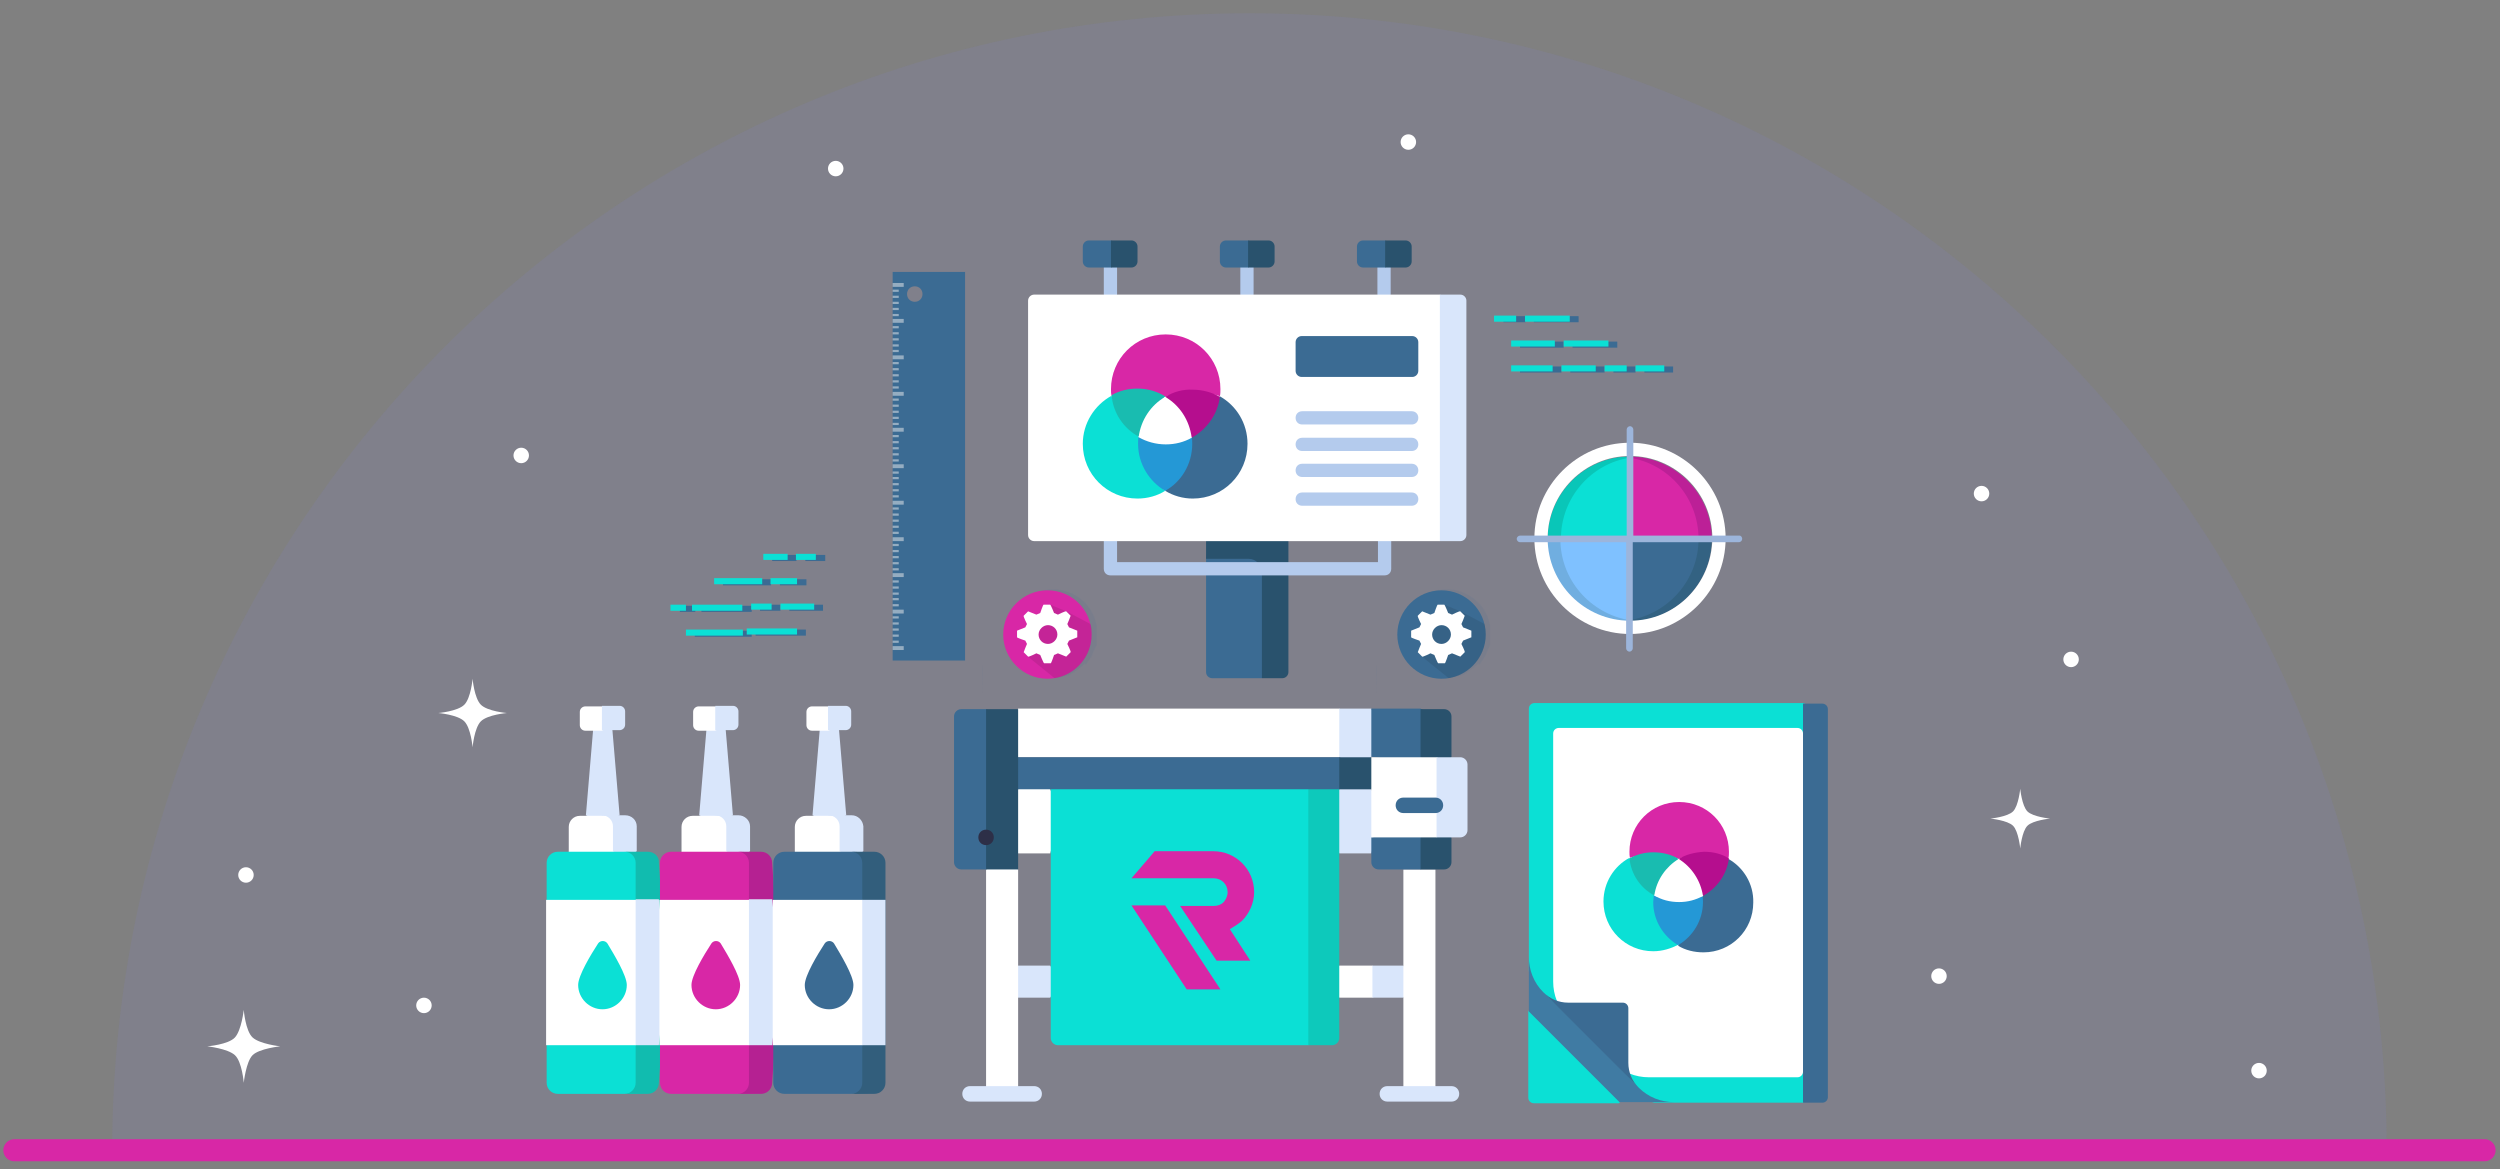 <?xml version="1.0" encoding="utf-8"?>
<!-- Generator: Adobe Illustrator 27.4.0, SVG Export Plug-In . SVG Version: 6.00 Build 0)  -->
<svg version="1.1" xmlns="http://www.w3.org/2000/svg" xmlns:xlink="http://www.w3.org/1999/xlink" x="0px" y="0px"
	 viewBox="0 0 452.3 211.5" style="enable-background:new 0 0 452.3 211.5;" xml:space="preserve">
<rect x="0" y="0" width="452.3" height="211.5" fill="#808080" stroke="none"/>
<style type="text/css">
	.st0{fill-rule:evenodd;clip-rule:evenodd;fill:#8181CD;fill-opacity:0.15;}
	.st1{fill-rule:evenodd;clip-rule:evenodd;fill:#FFFFFF;}
	.st2{fill:#FFFFFF;}
	.st3{fill:#D9E6FB;}
	.st4{fill:#0BE0D5;}
	.st5{fill:#0DC9BB;}
	.st6{fill:#3B6B93;}
	.st7{fill:#29526D;}
	.st8{fill:#2D2F47;}
	.st9{fill:#407BA3;}
	.st10{fill:#D827A6;}
	.st11{fill:#19BCB0;}
	.st12{fill:#B50E8E;}
	.st13{fill:#2498D6;}
	.st14{fill:#11BCAF;}
	.st15{fill:#B52192;}
	.st16{fill:#325E7C;}
	.st17{fill:#B4CBED;}
	.st18{fill:#7FC1FF;}
	.st19{fill:#BC2097;}
	.st20{fill:#336282;}
	.st21{fill:#09C6B8;}
	.st22{fill:#70AEE0;}
	.st23{fill:#9CB5DB;}
	.st24{fill-rule:evenodd;clip-rule:evenodd;fill:none;stroke:#D827A6;stroke-width:4;stroke-linecap:round;stroke-linejoin:round;}
	.st25{opacity:0.1;}
	.st26{opacity:0.1;fill:#0C0D0D;}
	.st27{opacity:0.5;}
	.st28{fill:#F0EFEF;}
</style>
<g id="svg2">
	<path id="path4170" class="st0" d="M226.1,2.4C112.4,2.4,20.3,94.5,20.3,208.1h411.5C431.8,94.5,339.7,2.4,226.1,2.4z"/>
	<path id="path4729_00000155847528763925948830000000254344055175666069_" class="st1" d="M85.5,122.8c0,0,0.3,3.5,1.5,4.7
		c1.2,1.2,4.7,1.5,4.7,1.5s-3.5,0.3-4.7,1.5s-1.5,4.7-1.5,4.7s-0.3-3.5-1.5-4.7s-4.7-1.5-4.7-1.5s3.5-0.3,4.7-1.5
		C85.2,126.3,85.5,122.8,85.5,122.8z"/>
	<path id="path4729-0_00000026875863723709983520000009295185177597662602_" class="st1" d="M365.5,142.7c0,0,0.3,3.1,1.3,4.1
		s4.1,1.3,4.1,1.3s-3.1,0.3-4.1,1.3s-1.3,4.1-1.3,4.1s-0.3-3.1-1.3-4.1s-4.1-1.3-4.1-1.3s3.1-0.3,4.1-1.3S365.5,142.7,365.5,142.7
		L365.5,142.7z"/>
	<path id="path4729-1_00000023273591622642889890000015880144773795974288_" class="st1" d="M44.1,182.7c0,0,0.3,3.8,1.6,5
		s5,1.6,5,1.6s-3.8,0.4-5,1.6s-1.6,5-1.6,5s-0.3-3.8-1.6-5s-5-1.6-5-1.6s3.8-0.3,5-1.6S44.1,182.7,44.1,182.7z"/>
	<circle id="path4798_00000011030220983640691560000011432584979925589430_" class="st2" cx="374.7" cy="119.3" r="1.4"/>
	<circle id="path4798-54_00000099626937725132964700000012146450271430540937_" class="st2" cx="76.7" cy="181.9" r="1.4"/>
	<circle id="path4798-7_00000021105520290457743910000011016624246072518797_" class="st2" cx="44.5" cy="158.3" r="1.4"/>
	<circle id="path4798-6_00000086671776832510980240000006541874723738149511_" class="st2" cx="94.3" cy="82.4" r="1.4"/>
	<circle id="path4798-56_00000066491902772161825930000009777527003025505688_" class="st2" cx="350.8" cy="176.6" r="1.4"/>
	<circle id="path4798-9_00000052072683308266971820000014202724111066957221_" class="st2" cx="358.5" cy="89.3" r="1.4"/>
	<circle id="path4798-3_00000030464622569057499290000010827864763549708162_" class="st2" cx="408.7" cy="193.7" r="1.4"/>
	<circle id="path4798-74_00000174577089707109282260000004983346520696766909_" class="st2" cx="254.8" cy="25.7" r="1.4"/>
	<circle id="path4798-74_00000078014496577249096550000015775106408279157121_" class="st2" cx="151.2" cy="30.5" r="1.4"/>
</g>
<g id="Ebene_1">
	<g>
		<path class="st2" d="M252,178.6l-3.7,1.9h-6l-1.9-2.9l1.9-2.9h6l3.7,1.9V178.6z M252,178.6"/>
		<path class="st3" d="M248.3,174.7v5.8h5.6l1.9-2.9l-1.9-2.9H248.3z M248.3,174.7"/>
		<path class="st3" d="M190,180.5h-5.8l-1.9-2.9l1.9-2.9h5.8l1.9,2.9L190,180.5z M190,180.5"/>
		<path class="st2" d="M190,142.8l-2.9-1.9l-2.9,1.9l-1.9,4.9l1.9,6.7h5.8l1.9-6.7L190,142.8z M190,142.8"/>
		<path class="st3" d="M248.1,142.8l-2.9-1.9l-2.9,1.9l-1.9,4.3l1.9,7.3h5.8l1.9-7.3L248.1,142.8z M248.1,142.8"/>
		<path class="st2" d="M184.2,157.3l-2.9-1.9l-2.9,1.9v40.7h5.8V157.3z M184.2,157.3"/>
		<rect x="253.9" y="157.3" class="st2" width="5.8" height="40.7"/>
		<path class="st4" d="M240.4,187.2l-3.7,1.9h-45.3c-0.7,0-1.3-0.6-1.3-1.3v-46.9h50.4V187.2z M240.4,187.2"/>
		<path class="st5" d="M236.7,142.8v46.3h4.3c0.7,0,1.3-0.6,1.3-1.3v-45l-2.8-1.9L236.7,142.8z M236.7,142.8"/>
		<path class="st2" d="M246.2,135.1l-3.9,1.9h-58.1l-1.9-4.4l1.9-4.4h58.1l3.9,1.9V135.1z M246.2,135.1"/>
		<path class="st3" d="M242.3,128.3v8.7l2.9,1.9l2.9-1.9l1.9-4.4l-1.9-4.4H242.3z M242.3,128.3"/>
		<path class="st6" d="M260.7,138.8l-12.6-1.9v-8.7h8.9l3.7,1.9V138.8z M260.7,138.8"/>
		<path class="st7" d="M257,128.3v8.7l2.9,1.9l2.7-1.9v-7.4c0-0.7-0.6-1.3-1.3-1.3H257z M257,128.3"/>
		<path class="st6" d="M260.7,155.4l-3.7,1.9h-7.6c-0.7,0-1.3-0.6-1.3-1.3v-4.5l12.6-1.9V155.4z M260.7,155.4"/>
		<path class="st7" d="M257,151.5v5.8h4.3c0.7,0,1.3-0.6,1.3-1.3v-4.5l-2.7-1.9L257,151.5z M257,151.5"/>
		<path class="st6" d="M246.2,140.9l-3.9,1.9h-58.1l-1.9-2.9l1.9-2.9h58.1l3.9,1.9V140.9z M246.2,140.9"/>
		<path class="st7" d="M242.3,137v5.8h5.8l1.9-2.9l-1.9-2.9H242.3z M242.3,137"/>
		<path class="st3" d="M187.1,199.3h-11.6c-0.8,0-1.4-0.6-1.4-1.4c0-0.8,0.6-1.4,1.4-1.4h11.6c0.8,0,1.4,0.6,1.4,1.4
			C188.5,198.7,187.9,199.3,187.1,199.3L187.1,199.3z M187.1,199.3"/>
		<path class="st3" d="M262.6,199.3H251c-0.8,0-1.4-0.6-1.4-1.4c0-0.8,0.6-1.4,1.4-1.4h11.6c0.8,0,1.4,0.6,1.4,1.4
			C264,198.7,263.4,199.3,262.6,199.3L262.6,199.3z M262.6,199.3"/>
		<path class="st2" d="M263.6,149.6l-3.7,1.9h-11.8V137h11.8l3.7,1.9V149.6z M263.6,149.6"/>
		<path class="st3" d="M259.9,137v14.5h4.3c0.7,0,1.3-0.6,1.3-1.3v-11.9c0-0.7-0.6-1.3-1.3-1.3H259.9z M259.9,137"/>
		<path class="st6" d="M259.7,147.1h-5.8c-0.8,0-1.4-0.6-1.4-1.4c0-0.8,0.6-1.4,1.4-1.4h5.8c0.8,0,1.4,0.6,1.4,1.4
			C261.1,146.5,260.5,147.1,259.7,147.1L259.7,147.1z M259.7,147.1"/>
		<path class="st6" d="M182.3,155.4l-3.9,1.9h-4.5c-0.7,0-1.3-0.6-1.3-1.3v-26.4c0-0.7,0.6-1.3,1.3-1.3h4.5l3.9,1.9V155.4z
			 M182.3,155.4"/>
		<rect x="178.4" y="128.3" class="st7" width="5.8" height="29"/>
		<path class="st8" d="M178.4,152.9c-0.8,0-1.4-0.6-1.4-1.4c0-0.8,0.6-1.4,1.4-1.4c0.8,0,1.4,0.6,1.4,1.4
			C179.8,152.3,179.2,152.9,178.4,152.9L178.4,152.9z M178.4,152.9"/>
	</g>
	<g>
		<path class="st4" d="M329.3,198l-3.1,1.5h-23.4l-3.5,0l-5-1.4l-1.4,1.5h-15.4c-0.6,0-1-0.5-1-1V183l1.5-2.3l-1.4-5l0-2.6v-44.9
			c0-0.6,0.5-1,1-1h48.7l3.1,1.5V198z M329.3,198"/>
		<path class="st2" d="M325.2,194.9h-26.9c-2.4,0-4.7-0.9-6.4-2.6l-8.3-8.3c-1.7-1.7-2.6-4-2.6-6.4v-44.9c0-0.6,0.5-1,1-1h43.2
			c0.6,0,1,0.5,1,1v61.2C326.2,194.4,325.8,194.9,325.2,194.9L325.2,194.9z M325.2,194.9"/>
		<path class="st9" d="M293,199.4h9.9c-2.4,0-4.7-0.9-6.4-2.6l-8.5-8.9l-8.8-8.4c-1.7-1.7-2.6-4-2.6-6.4v9.9L293,199.4z M293,199.4"
			/>
		<path class="st6" d="M279.2,179.5c1.2,1.2,2.8,1.9,4.5,1.9h9.9c0.6,0,1,0.5,1,1v9.9c0,1.7,0.7,3.3,1.8,4.4l0,0L279.2,179.5z
			 M279.2,179.5"/>
		<path class="st6" d="M326.2,127.2v72.3h3.5c0.6,0,1-0.5,1-1v-70.2c0-0.6-0.5-1-1-1H326.2z M326.2,127.2"/>
		<path class="st10" d="M303.7,155.4c1.3-0.8,7.7-0.8,9-0.1c0.1-0.4,0.1-0.8,0.1-1.2c0-5-4-9-9-9c-5,0-9,4-9,9c0,0.4,0,0.7,0.1,1.1
			C296.1,154.6,302.3,154.6,303.7,155.4L303.7,155.4z M303.7,155.4"/>
		<path class="st4" d="M299.3,162c-1.8-1.9-3.7-3.9-4.5-6.8c-2.8,1.5-4.7,4.5-4.7,7.9c0,5,4,9,9,9c1.7,0,3.2-0.5,4.6-1.2
			C301.2,168.8,300.1,164.7,299.3,162L299.3,162z M299.3,162"/>
		<path class="st11" d="M299.3,162c1.3-2.4,2.9-4.9,4.4-6.6c-1.3-0.8-2.9-1.2-4.6-1.2c-1.6,0-3,0.4-4.3,1.1
			C295.1,158.2,296.8,160.7,299.3,162L299.3,162z M299.3,162"/>
		<path class="st6" d="M312.7,155.4c-1.5,2.2-3.2,4.7-4.7,6.8c-1.1,2.8-2.5,6-4.4,8.9c1.3,0.8,2.9,1.2,4.6,1.2c5,0,9-4,9-9
			C317.3,159.9,315.4,156.9,312.7,155.4L312.7,155.4z M312.7,155.4"/>
		<path class="st12" d="M303.7,155.4c1.4,1.6,2.9,4.1,4.4,6.7c2.5-1.4,4.3-3.8,4.7-6.8c-1.3-0.8-2.8-1.2-4.5-1.2
			C306.6,154.2,305,154.6,303.7,155.4L303.7,155.4z M303.7,155.4"/>
		<path class="st13" d="M308.1,163.2c0-0.4,0-0.7-0.1-1.1c-1.3,0.7-7.4,0.7-8.8-0.1c0,0.4-0.1,0.8-0.1,1.2c0,3.3,1.8,6.2,4.5,7.8
			C306.3,169.4,308.1,166.5,308.1,163.2L308.1,163.2z M308.1,163.2"/>
		<path class="st2" d="M303.7,155.4c-2.3,1.4-4,3.8-4.4,6.6c1.3,0.8,2.8,1.2,4.5,1.2c1.6,0,3-0.4,4.3-1.1
			C307.7,159.3,306,156.8,303.7,155.4L303.7,155.4z M303.7,155.4"/>
	</g>
	<g>
		<path class="st3" d="M112.1,147.5l-3.2,1.4l-2.9-1.4l1.3-15.4l1.6-1.4l1.9,1.4L112.1,147.5z M112.1,147.5"/>
		<path class="st2" d="M113.8,155.5h-10.9v-5.9c0-1.1,0.9-2,2-2h4l2.8,0.1c1.1,0,2,0.8,2,1.9L113.8,155.5L113.8,155.5z M113.8,155.5
			"/>
		<path class="st3" d="M113.1,147.5h-4.2c1.1,0,2,0.9,2,2v4.5l2.5,1.4l1.8-1.4v-4.5C115.2,148.4,114.3,147.5,113.1,147.5
			L113.1,147.5z M113.1,147.5"/>
		<path class="st2" d="M111.7,129.2l-2.8-1.4h-3c-0.5,0-1,0.4-1,1v2.4c0,0.5,0.4,1,1,1h3l2.8-1.4V129.2z M111.7,129.2"/>
		<path class="st3" d="M108.9,127.7v4.4h3.2c0.5,0,1-0.4,1-1v-2.4c0-0.5-0.4-1-1-1H108.9z M108.9,127.7"/>
		<path class="st4" d="M115.8,197.8l-2.8,0.1h-12.1c-1.1,0-2-0.9-2-2v-6.7l1.4-13.2l-1.4-13.2v-6.7c0-1.1,0.9-2,2-2H113l2.8,0.1
			c1.1,0,2,0.8,2,1.9v39.8C117.9,197,116.9,197.8,115.8,197.8L115.8,197.8z M115.8,197.8"/>
		<path class="st14" d="M117.2,154.1H113c1.1,0,2,0.9,2,2v39.8c0,1.1-0.9,2-2,2h4.2c1.1,0,2-0.9,2-2l1.4-19.5l-1.4-20.3
			C119.3,155,118.4,154.1,117.2,154.1L117.2,154.1z M117.2,154.1"/>
		<path class="st2" d="M98.8,162.8H115l2.8,1.4v23.5l-2.8,1.4H98.8V162.8z M98.8,162.8"/>
		<path class="st3" d="M115,162.8v26.3h4.2l1.4-13.2l-1.4-13.2H115z M115,162.8"/>
		<path class="st4" d="M113.4,178.2c0,2.4-2,4.4-4.4,4.4s-4.4-2-4.4-4.4c0-1.7,2.3-5.5,3.6-7.5c0.4-0.6,1.3-0.6,1.7,0
			C111.1,172.7,113.4,176.5,113.4,178.2L113.4,178.2z M113.4,178.2"/>
		<path class="st3" d="M132.6,147.5l-3.2,1.4l-2.9-1.4l1.3-15.4l1.6-1.4l1.9,1.4L132.6,147.5z M132.6,147.5"/>
		<path class="st2" d="M134.2,155.5h-10.9v-5.9c0-1.1,0.9-2,2-2h4l2.8,0.1c1.1,0,2,0.8,2,1.9V155.5z M134.2,155.5"/>
		<path class="st3" d="M133.6,147.5h-4.2c1.1,0,2,0.9,2,2v4.5l2.5,1.4l1.8-1.4v-4.5C135.7,148.4,134.7,147.5,133.6,147.5
			L133.6,147.5z M133.6,147.5"/>
		<path class="st2" d="M132.2,129.2l-2.8-1.4h-3c-0.5,0-1,0.4-1,1v2.4c0,0.5,0.4,1,1,1h3l2.8-1.4V129.2z M132.2,129.2"/>
		<path class="st3" d="M129.4,127.7v4.4h3.2c0.5,0,1-0.4,1-1v-2.4c0-0.5-0.4-1-1-1H129.4z M129.4,127.7"/>
		<path class="st10" d="M136.3,197.8l-2.8,0.1h-12.1c-1.1,0-2-0.9-2-2v-6.7l1.4-13.2l-1.4-13.2v-6.7c0-1.1,0.9-2,2-2h12.1l2.8,0.1
			c1.1,0,2,0.8,2,1.9v39.8C138.3,197,137.4,197.8,136.3,197.8L136.3,197.8z M136.3,197.8"/>
		<path class="st15" d="M137.7,154.1h-4.2c1.1,0,2,0.9,2,2v39.8c0,1.1-0.9,2-2,2h4.2c1.1,0,2-0.9,2-2l1.4-19.5l-1.4-20.3
			C139.7,155,138.8,154.1,137.7,154.1L137.7,154.1z M137.7,154.1"/>
		<path class="st2" d="M119.3,162.8h16.2l2.8,1.4v23.5l-2.8,1.4h-16.2V162.8z M119.3,162.8"/>
		<path class="st3" d="M135.5,162.8v26.3h4.2l1.4-13.2l-1.4-13.2H135.5z M135.5,162.8"/>
		<path class="st10" d="M133.9,178.2c0,2.4-2,4.4-4.4,4.4c-2.4,0-4.4-2-4.4-4.4c0-1.7,2.3-5.5,3.6-7.5c0.4-0.6,1.3-0.6,1.7,0
			C131.6,172.7,133.9,176.5,133.9,178.2L133.9,178.2z M133.9,178.2"/>
		<path class="st3" d="M153.1,147.5l-3.2,1.4l-2.9-1.4l1.3-15.4l1.6-1.4l1.9,1.4L153.1,147.5z M153.1,147.5"/>
		<path class="st2" d="M154.7,155.5h-10.9v-5.9c0-1.1,0.9-2,2-2h4l2.8,0.1c1.1,0,2,0.8,2,1.9V155.5z M154.7,155.5"/>
		<path class="st3" d="M154.1,147.5h-4.2c1.1,0,2,0.9,2,2v4.5l2.5,1.4l1.8-1.4v-4.5C156.1,148.4,155.2,147.5,154.1,147.5
			L154.1,147.5z M154.1,147.5"/>
		<path class="st2" d="M152.7,129.2l-2.8-1.4h-3c-0.5,0-1,0.4-1,1v2.4c0,0.5,0.4,1,1,1h3l2.8-1.4V129.2z M152.7,129.2"/>
		<path class="st3" d="M149.8,127.7v4.4h3.2c0.5,0,1-0.4,1-1v-2.4c0-0.5-0.4-1-1-1H149.8z M149.8,127.7"/>
		<path class="st6" d="M156.8,197.8l-2.8,0.1h-12.1c-1.1,0-2-0.9-2-2v-6.7l1.4-13.2l-1.4-13.2v-6.7c0-1.1,0.9-2,2-2h12.1l2.8,0.1
			c1.1,0,2,0.8,2,1.9v39.8C158.8,197,157.9,197.8,156.8,197.8L156.8,197.8z M156.8,197.8"/>
		<path class="st16" d="M158.2,154.1h-4.2c1.1,0,2,0.9,2,2v39.8c0,1.1-0.9,2-2,2h4.2c1.1,0,2-0.9,2-2v-39.8
			C160.2,155,159.3,154.1,158.2,154.1L158.2,154.1z M158.2,154.1"/>
		<path class="st2" d="M139.7,162.8H156l2.8,1.4v23.5l-2.8,1.4h-16.2V162.8z M139.7,162.8"/>
		<rect x="156" y="162.8" class="st3" width="4.2" height="26.3"/>
		<path class="st6" d="M154.4,178.2c0,2.4-2,4.4-4.4,4.4c-2.4,0-4.4-2-4.4-4.4c0-1.7,2.3-5.5,3.6-7.5c0.4-0.6,1.3-0.6,1.7,0
			C152.1,172.7,154.4,176.5,154.4,178.2L154.4,178.2z M154.4,178.2"/>
	</g>
	<g>
		<path class="st17" d="M225.6,54.4c-0.7,0-1.2-0.5-1.2-1.2v-4.9c0-0.7,0.5-1.2,1.2-1.2c0.7,0,1.2,0.5,1.2,1.2v4.9
			C226.8,53.9,226.3,54.4,225.6,54.4L225.6,54.4z M225.6,54.4"/>
		<path class="st17" d="M250.4,54.4c-0.7,0-1.2-0.5-1.2-1.2v-4.9c0-0.7,0.5-1.2,1.2-1.2c0.7,0,1.2,0.5,1.2,1.2v4.9
			C251.6,53.9,251.1,54.4,250.4,54.4L250.4,54.4z M250.4,54.4"/>
		<path class="st17" d="M200.9,54.4c-0.7,0-1.2-0.5-1.2-1.2v-4.9c0-0.7,0.5-1.2,1.2-1.2s1.2,0.5,1.2,1.2v4.9
			C202.1,53.9,201.5,54.4,200.9,54.4L200.9,54.4z M200.9,54.4"/>
		<path class="st6" d="M231.5,121.1l-3.2,1.6h-9c-0.6,0-1.1-0.5-1.1-1.1v-20.8l1.6-4.4h11.7V121.1z M231.5,121.1"/>
		<path class="st7" d="M218.2,96.3v4.8h7.7c1.3,0,2.4,1.1,2.4,2.4v19.2h3.7c0.6,0,1.1-0.5,1.1-1.1V96.3H218.2z M218.2,96.3"/>
		<path class="st17" d="M250.5,104.1h-49.6c-0.7,0-1.2-0.5-1.2-1.2v-5c0-0.7,0.5-1.2,1.2-1.2s1.2,0.5,1.2,1.2v3.8h47.2v-3.8
			c0-0.7,0.5-1.2,1.2-1.2c0.7,0,1.2,0.5,1.2,1.2v5C251.7,103.6,251.2,104.1,250.5,104.1L250.5,104.1z M250.5,104.1"/>
		<path class="st6" d="M204.2,46.8l-3.2,1.6h-4c-0.6,0-1.1-0.5-1.1-1.1v-2.7c0-0.6,0.5-1.1,1.1-1.1h4l3.2,1.6V46.8z M204.2,46.8"/>
		<path class="st7" d="M201,43.4v5h3.7c0.6,0,1.1-0.5,1.1-1.1v-2.7c0-0.6-0.5-1.1-1.1-1.1H201z M201,43.4"/>
		<path class="st6" d="M229,46.8l-3.2,1.6h-4c-0.6,0-1.1-0.5-1.1-1.1v-2.7c0-0.6,0.5-1.1,1.1-1.1h4L229,45V46.8z M229,46.8"/>
		<path class="st7" d="M225.8,43.4v5h3.7c0.6,0,1.1-0.5,1.1-1.1v-2.7c0-0.6-0.5-1.1-1.1-1.1H225.8z M225.8,43.4"/>
		<path class="st6" d="M253.8,46.8l-3.2,1.6h-4c-0.6,0-1.1-0.5-1.1-1.1v-2.7c0-0.6,0.5-1.1,1.1-1.1h4l3.2,1.6V46.8z M253.8,46.8"/>
		<path class="st7" d="M250.6,43.4v5h3.7c0.6,0,1.1-0.5,1.1-1.1v-2.7c0-0.6-0.5-1.1-1.1-1.1H250.6z M250.6,43.4"/>
		<path class="st2" d="M263.7,96.3l-3.2,1.6h-73.4c-0.6,0-1.1-0.5-1.1-1.1V54.4c0-0.6,0.5-1.1,1.1-1.1h73.4l3.2,1.6V96.3z
			 M263.7,96.3"/>
		<path class="st3" d="M260.5,53.3v44.6h3.7c0.6,0,1.1-0.5,1.1-1.1V54.4c0-0.6-0.5-1.1-1.1-1.1H260.5z M260.5,53.3"/>
		<path class="st6" d="M235.5,68.2h20c0.6,0,1.1-0.5,1.1-1.1v-5.2c0-0.6-0.5-1.1-1.1-1.1h-20c-0.6,0-1.1,0.5-1.1,1.1v5.2
			C234.4,67.7,234.9,68.2,235.5,68.2L235.5,68.2z M235.5,68.2"/>
		<path class="st17" d="M255.4,76.8h-19.8c-0.7,0-1.2-0.5-1.2-1.2s0.5-1.2,1.2-1.2h19.8c0.7,0,1.2,0.5,1.2,1.2
			S256.1,76.8,255.4,76.8L255.4,76.8z M255.4,76.8"/>
		<path class="st17" d="M255.4,81.6h-19.8c-0.7,0-1.2-0.5-1.2-1.2s0.5-1.2,1.2-1.2h19.8c0.7,0,1.2,0.5,1.2,1.2
			S256.1,81.6,255.4,81.6L255.4,81.6z M255.4,81.6"/>
		<path class="st17" d="M255.4,86.3h-19.8c-0.7,0-1.2-0.5-1.2-1.2c0-0.7,0.5-1.2,1.2-1.2h19.8c0.7,0,1.2,0.5,1.2,1.2
			C256.6,85.8,256.1,86.3,255.4,86.3L255.4,86.3z M255.4,86.3"/>
		<path class="st17" d="M255.4,91.5h-19.8c-0.7,0-1.2-0.5-1.2-1.2c0-0.7,0.5-1.2,1.2-1.2h19.8c0.7,0,1.2,0.5,1.2,1.2
			C256.6,91,256.1,91.5,255.4,91.5L255.4,91.5z M255.4,91.5"/>
		<path class="st10" d="M210.8,71.8c1.5-0.9,8.5-0.9,9.9-0.1c0.1-0.4,0.1-0.9,0.1-1.3c0-5.5-4.4-9.9-9.9-9.9c-5.5,0-9.9,4.4-9.9,9.9
			c0,0.4,0,0.8,0.1,1.2C202.5,70.8,209.3,70.9,210.8,71.8L210.8,71.8z M210.8,71.8"/>
		<path class="st4" d="M206,79c-2-2.1-4-4.3-4.9-7.4c-3.1,1.7-5.2,5-5.2,8.7c0,5.5,4.4,9.9,9.9,9.9c1.8,0,3.6-0.5,5-1.4
			C208.1,86.5,206.9,82,206,79L206,79z M206,79"/>
		<path class="st11" d="M206,79c1.5-2.6,3.2-5.3,4.8-7.3c-1.5-0.9-3.2-1.4-5-1.4c-1.7,0-3.3,0.4-4.7,1.2
			C201.4,74.8,203.3,77.5,206,79L206,79z M206,79"/>
		<path class="st6" d="M220.7,71.7c-1.6,2.4-3.5,5.2-5.1,7.4c-1.2,3.1-2.7,6.6-4.8,9.7c1.5,0.9,3.2,1.4,5,1.4c5.5,0,9.9-4.4,9.9-9.9
			C225.7,76.6,223.7,73.4,220.7,71.7L220.7,71.7z M220.7,71.7"/>
		<path class="st12" d="M210.8,71.8c1.6,1.7,3.2,4.4,4.8,7.4c2.7-1.5,4.7-4.2,5.1-7.4c-1.4-0.8-3.1-1.3-4.9-1.3
			C214,70.4,212.3,70.9,210.8,71.8L210.8,71.8z M210.8,71.8"/>
		<path class="st13" d="M215.7,80.3c0-0.4,0-0.8-0.1-1.2c-1.4,0.8-8.2,0.7-9.6-0.1c-0.1,0.4-0.1,0.9-0.1,1.3c0,3.6,2,6.8,4.9,8.5
			C213.7,87.2,215.7,84,215.7,80.3L215.7,80.3z M215.7,80.3"/>
		<path class="st2" d="M210.8,71.8c-2.6,1.5-4.4,4.2-4.8,7.3c1.4,0.8,3.1,1.3,4.9,1.3c1.7,0,3.3-0.4,4.7-1.2
			C215.2,76,213.4,73.3,210.8,71.8L210.8,71.8z M210.8,71.8"/>
	</g>
	<g>
		<path class="st18" d="M280.8,97.5c0,8.2,5.9,14.8,14.1,14.8V97.5H280.8z M280.8,97.5"/>
		<path class="st4" d="M280.8,97.5c0,0,14.1,0,14.1,0V82.8C286.6,82.8,280.8,89.3,280.8,97.5L280.8,97.5z M280.8,97.5"/>
		<path class="st6" d="M308.9,97.4h-14.1v14.7v0c0,0,0,0.2,0,0.2C303.1,112.3,308.9,105.6,308.9,97.4L308.9,97.4z M308.9,97.4"/>
		<path class="st10" d="M308.9,97.5c0-8.2-5.9-14.8-14.1-14.8c0,0,0,14.8,0,14.8S308.9,97.5,308.9,97.5L308.9,97.5z M308.9,97.5"/>
		<path class="st19" d="M309.7,97.5c0-8.2-6.7-14.9-14.9-14.9c0,0,0,0,0,0v0.2c7.1,1.1,12.5,7.3,12.5,14.7v0L309.7,97.5
			C309.7,97.5,309.7,97.5,309.7,97.5L309.7,97.5z M309.7,97.5"/>
		<path class="st20" d="M307.3,97.5c0,7.4-5.4,13.5-12.5,14.7v0.2h0c8.2,0,14.9-6.7,14.9-14.9H307.3z M307.3,97.5"/>
		<path class="st21" d="M280,97.5c0-8.2,6.7-14.9,14.9-14.9h0v0.2c-7.1,1.1-12.5,7.3-12.5,14.7v0L280,97.5
			C280,97.5,280,97.5,280,97.5L280,97.5z M280,97.5"/>
		<path class="st22" d="M282.3,97.5c0,7.4,5.4,13.5,12.5,14.7v0.2c0,0,0,0,0,0c-8.2,0-14.9-6.7-14.9-14.9H282.3z M282.3,97.5"/>
		<path class="st2" d="M294.9,80.1c-9.6,0-17.3,7.8-17.3,17.3s7.8,17.3,17.3,17.3s17.3-7.8,17.3-17.3S304.4,80.1,294.9,80.1
			L294.9,80.1z M294.9,112.3c-8.2,0-14.9-6.7-14.9-14.9c0-8.2,6.7-14.9,14.9-14.9c8.2,0,14.9,6.7,14.9,14.9
			C309.7,105.7,303.1,112.3,294.9,112.3L294.9,112.3z M294.9,112.3"/>
		<path class="st23" d="M314.7,96.9h-19.2V77.7c0-0.3-0.3-0.6-0.6-0.6c-0.3,0-0.6,0.3-0.6,0.6v19.2H275c-0.3,0-0.6,0.3-0.6,0.6
			s0.3,0.6,0.6,0.6h19.2v19.2c0,0.3,0.3,0.6,0.6,0.6c0.3,0,0.6-0.3,0.6-0.6V98.1h19.2c0.3,0,0.6-0.3,0.6-0.6S315,96.9,314.7,96.9
			L314.7,96.9z M314.7,96.9"/>
		<path class="st10" d="M304.2,93.6"/>
		<path class="st8" d="M303.1,105.7"/>
		<path class="st6" d="M291.1,92.6"/>
	</g>
</g>
<g id="Illustrator">
	<path id="path4168" class="st24" d="M2.6,208.1h446.9"/>
	<g>
		<g class="st25">
			<path class="st6" d="M177.8,121.1L177.8,121.1C177.8,121.1,177.8,121.1,177.8,121.1l0,1l0,0c0,0.7,0,1.8,0,3.5l-0.1-5.4
				L177.8,121.1z"/>
			<path class="st6" d="M196.5,120.2c0,0,0.1-0.1,0.1-0.1c0-0.1,0.1-0.1,0.1-0.2c0,0,0.1-0.1,0.1-0.1c0-0.1,0.1-0.1,0.1-0.2
				c0,0,0.1-0.1,0.1-0.1c0-0.1,0.1-0.1,0.1-0.2c0,0,0.1-0.1,0.1-0.1c0-0.1,0.1-0.1,0.1-0.2c0,0,0.1-0.1,0.1-0.1
				c0-0.1,0.1-0.1,0.1-0.2c0-0.1,0.1-0.1,0.1-0.2c0.1-0.1,0.1-0.2,0.1-0.3c0-0.1,0.1-0.1,0.1-0.2c0-0.1,0-0.1,0.1-0.2
				c0-0.1,0.1-0.1,0.1-0.2c0-0.1,0-0.1,0.1-0.2c0-0.1,0-0.1,0.1-0.2c0-0.1,0-0.1,0.1-0.2c0-0.1,0-0.1,0.1-0.2c0-0.1,0-0.1,0-0.2
				c0-0.1,0-0.1,0-0.2c0-0.1,0-0.1,0-0.2c0-0.1,0-0.1,0-0.2c0-0.1,0-0.1,0-0.2c0-0.1,0-0.2,0-0.2c0-0.1,0-0.1,0-0.2
				c0-0.1,0-0.2,0-0.3c0,0,0-0.1,0-0.1c0-0.1,0-0.3,0-0.4c0-0.2,0-0.3,0-0.4c0,0,0-0.1,0-0.1c0-0.1,0-0.2,0-0.3c0-0.1,0-0.1,0-0.2
				c0-0.1,0-0.2,0-0.3c0-0.1,0-0.1,0-0.2c0-0.1,0-0.2-0.1-0.3c0,0,0-0.1,0-0.1l0,0c-0.8-3.5-4-6.1-7.8-6.1c-4.4,0-8,3.6-8,8
				c0,4.4,3.6,8,8,8c0.4,0,0.9,0,1.3-0.1l0,0c0,0,0.1,0,0.1,0c0.3-0.1,0.6-0.1,0.9-0.2c0,0,0.1,0,0.1,0c0.1,0,0.2-0.1,0.2-0.1
				c0,0,0.1,0,0.1,0c0.1,0,0.2-0.1,0.2-0.1c0,0,0.1,0,0.1,0c0.1,0,0.2-0.1,0.2-0.1c0,0,0.1,0,0.1-0.1c0.1,0,0.1-0.1,0.2-0.1
				c0,0,0.1,0,0.1-0.1c0.1,0,0.1-0.1,0.2-0.1c0,0,0.1,0,0.1-0.1c0.1,0,0.1-0.1,0.2-0.1c0,0,0.1,0,0.1-0.1c0.1,0,0.2-0.1,0.2-0.1
				c0,0,0,0,0,0c0.3-0.2,0.5-0.4,0.8-0.6c0,0,0,0,0,0c0.1-0.1,0.1-0.1,0.2-0.2c0,0,0.1,0,0.1-0.1c0.1-0.1,0.1-0.1,0.2-0.2
				c0,0,0.1-0.1,0.1-0.1C196.4,120.3,196.4,120.3,196.5,120.2z"/>
		</g>
		<g>
			<g>
				<g>
					<path class="st10" d="M197.5,114.8c0,4.4-3.6,8-8,8c-4.4,0-8-3.6-8-8c0-4.4,3.6-8,8-8C194,106.8,197.5,110.4,197.5,114.8z"/>
					<path class="st26" d="M197.3,112.9l-4.4-2.3l-2.9-1.2l-1.4,1.8l-2.6,0.5l0.8,2.7l-1.6,3.6l0.9,0.9l4.7,3.8
						c3.8-0.6,6.7-3.9,6.7-7.9C197.5,114.2,197.5,113.5,197.3,112.9z"/>
					<path class="st2" d="M193.4,113.5l-0.3-0.6c0,0,0.6-1.4,0.6-1.5l-0.8-0.8c-0.1-0.1-1.5,0.6-1.5,0.6l-0.7-0.3
						c0,0-0.6-1.5-0.7-1.5h-1.2c-0.1,0-0.6,1.5-0.6,1.5l-0.7,0.3c0,0-1.5-0.6-1.5-0.6l-0.8,0.8c-0.1,0.1,0.6,1.5,0.6,1.5l-0.3,0.6
						c0,0-1.5,0.6-1.5,0.6v1.2c0,0.1,1.5,0.6,1.5,0.6l0.3,0.6c0,0-0.6,1.4-0.6,1.5l0.8,0.8c0.1,0.1,1.5-0.6,1.5-0.6l0.7,0.3
						c0,0,0.6,1.5,0.7,1.5h1.2c0.1,0,0.6-1.5,0.6-1.5l0.7-0.3c0,0,1.5,0.6,1.5,0.6l0.8-0.8c0.1-0.1-0.6-1.5-0.6-1.5l0.3-0.6
						c0,0,1.5-0.6,1.5-0.6v-1.2C194.9,114.1,193.4,113.5,193.4,113.5z M191.3,114.8c0,0.9-0.8,1.7-1.7,1.7c-1,0-1.7-0.8-1.7-1.7
						c0-0.9,0.8-1.7,1.7-1.7C190.5,113.1,191.3,113.8,191.3,114.8z"/>
				</g>
			</g>
		</g>
	</g>
	<g>
		<g class="st25">
			<path class="st6" d="M249.1,121.1L249.1,121.1C249.1,121.1,249.1,121.1,249.1,121.1l0,1l0,0c0,0.7,0,1.8,0,3.5l-0.1-5.4
				L249.1,121.1z"/>
			<path class="st6" d="M267.7,120.2c0,0,0.1-0.1,0.1-0.1c0-0.1,0.1-0.1,0.1-0.2c0,0,0.1-0.1,0.1-0.1c0-0.1,0.1-0.1,0.1-0.2
				c0,0,0.1-0.1,0.1-0.1c0-0.1,0.1-0.1,0.1-0.2c0,0,0.1-0.1,0.1-0.1c0-0.1,0.1-0.1,0.1-0.2c0,0,0.1-0.1,0.1-0.1
				c0-0.1,0.1-0.1,0.1-0.2c0-0.1,0.1-0.1,0.1-0.2c0.1-0.1,0.1-0.2,0.1-0.3c0-0.1,0.1-0.1,0.1-0.2c0-0.1,0-0.1,0.1-0.2
				c0-0.1,0.1-0.1,0.1-0.2c0-0.1,0-0.1,0.1-0.2c0-0.1,0-0.1,0.1-0.2c0-0.1,0-0.1,0.1-0.2c0-0.1,0-0.1,0.1-0.2c0-0.1,0-0.1,0-0.2
				c0-0.1,0-0.1,0-0.2c0-0.1,0-0.1,0-0.2c0-0.1,0-0.1,0-0.2c0-0.1,0-0.1,0-0.2c0-0.1,0-0.2,0-0.2c0-0.1,0-0.1,0-0.2
				c0-0.1,0-0.2,0-0.3c0,0,0-0.1,0-0.1c0-0.1,0-0.3,0-0.4c0-0.2,0-0.3,0-0.4c0,0,0-0.1,0-0.1c0-0.1,0-0.2,0-0.3c0-0.1,0-0.1,0-0.2
				c0-0.1,0-0.2,0-0.3c0-0.1,0-0.1,0-0.2c0-0.1,0-0.2-0.1-0.3c0,0,0-0.1,0-0.1l0,0c-0.8-3.5-4-6.1-7.8-6.1c-4.4,0-8,3.6-8,8
				c0,4.4,3.6,8,8,8c0.4,0,0.9,0,1.3-0.1l0,0c0,0,0.1,0,0.1,0c0.3-0.1,0.6-0.1,0.9-0.2c0,0,0.1,0,0.1,0c0.1,0,0.2-0.1,0.2-0.1
				c0,0,0.1,0,0.1,0c0.1,0,0.2-0.1,0.2-0.1c0,0,0.1,0,0.1,0c0.1,0,0.1-0.1,0.2-0.1c0,0,0.1,0,0.1-0.1c0.1,0,0.1-0.1,0.2-0.1
				c0,0,0.1,0,0.1-0.1c0.1,0,0.1-0.1,0.2-0.1c0,0,0.1,0,0.1-0.1c0.1,0,0.1-0.1,0.2-0.1c0,0,0.1,0,0.1-0.1c0.1,0,0.2-0.1,0.2-0.1
				c0,0,0,0,0,0c0.3-0.2,0.5-0.4,0.8-0.6c0,0,0,0,0,0c0.1-0.1,0.1-0.1,0.2-0.2c0,0,0.1,0,0.1-0.1c0.1-0.1,0.1-0.1,0.2-0.2
				c0,0,0.1-0.1,0.1-0.1C267.6,120.3,267.7,120.3,267.7,120.2z"/>
		</g>
		<g>
			<g>
				<g>
					<path class="st6" d="M268.8,114.8c0,4.4-3.6,8-8,8c-4.4,0-8-3.6-8-8c0-4.4,3.6-8,8-8C265.2,106.8,268.8,110.4,268.8,114.8z"/>
					<path class="st26" d="M268.6,112.9l-4.4-2.3l-2.9-1.2l-1.4,1.8l-2.6,0.5l0.8,2.7l-1.6,3.6l0.9,0.9l4.7,3.8
						c3.8-0.6,6.7-3.9,6.7-7.9C268.8,114.2,268.7,113.5,268.6,112.9z"/>
					<path class="st2" d="M264.7,113.5l-0.3-0.6c0,0,0.6-1.4,0.6-1.5l-0.8-0.8c-0.1-0.1-1.5,0.6-1.5,0.6l-0.7-0.3
						c0,0-0.6-1.5-0.7-1.5h-1.2c-0.1,0-0.6,1.5-0.6,1.5l-0.7,0.3c0,0-1.5-0.6-1.5-0.6l-0.8,0.8c-0.1,0.1,0.6,1.5,0.6,1.5l-0.3,0.6
						c0,0-1.5,0.6-1.5,0.6v1.2c0,0.1,1.5,0.6,1.5,0.6l0.3,0.6c0,0-0.6,1.4-0.6,1.5l0.8,0.8c0.1,0.1,1.5-0.6,1.5-0.6l0.7,0.3
						c0,0,0.6,1.5,0.7,1.5h1.2c0.1,0,0.6-1.5,0.6-1.5l0.7-0.3c0,0,1.5,0.6,1.5,0.6l0.8-0.8c0.1-0.1-0.6-1.5-0.6-1.5l0.3-0.6
						c0,0,1.5-0.6,1.5-0.6v-1.2C266.2,114.1,264.7,113.5,264.7,113.5z M262.5,114.8c0,0.9-0.8,1.7-1.7,1.7c-1,0-1.7-0.8-1.7-1.7
						c0-0.9,0.8-1.7,1.7-1.7C261.7,113.1,262.5,113.8,262.5,114.8z"/>
				</g>
			</g>
		</g>
	</g>
	<g>
		<path class="st6" d="M161.5,49.2v70.3h13.1V49.2H161.5z M165.5,54.6c-0.8,0-1.4-0.6-1.4-1.4c0-0.8,0.6-1.4,1.4-1.4
			c0.8,0,1.4,0.6,1.4,1.4C166.9,54,166.3,54.6,165.5,54.6z"/>
		<g class="st27">
			<rect x="161.5" y="51.2" class="st28" width="2" height="0.7"/>
			<rect x="161.5" y="52.4" class="st28" width="1.1" height="0.4"/>
			<rect x="161.5" y="53.5" class="st28" width="1.1" height="0.4"/>
			<rect x="161.5" y="54.6" class="st28" width="1.1" height="0.4"/>
			<rect x="161.5" y="55.7" class="st28" width="1.1" height="0.4"/>
			<rect x="161.5" y="56.8" class="st28" width="1.1" height="0.4"/>
			<rect x="161.5" y="57.7" class="st28" width="2" height="0.7"/>
			<rect x="161.5" y="59" class="st28" width="1.1" height="0.4"/>
			<rect x="161.5" y="60.1" class="st28" width="1.1" height="0.4"/>
			<rect x="161.5" y="61.2" class="st28" width="1.1" height="0.4"/>
			<rect x="161.5" y="62.3" class="st28" width="1.1" height="0.4"/>
			<rect x="161.5" y="63.3" class="st28" width="1.1" height="0.4"/>
			<rect x="161.5" y="64.3" class="st28" width="2" height="0.7"/>
			<rect x="161.5" y="65.5" class="st28" width="1.1" height="0.4"/>
			<rect x="161.5" y="66.6" class="st28" width="1.1" height="0.4"/>
			<rect x="161.5" y="67.7" class="st28" width="1.1" height="0.4"/>
			<rect x="161.5" y="68.8" class="st28" width="1.1" height="0.4"/>
			<rect x="161.5" y="69.9" class="st28" width="1.1" height="0.4"/>
			<rect x="161.5" y="70.9" class="st28" width="2" height="0.7"/>
			<rect x="161.5" y="72.1" class="st28" width="1.1" height="0.4"/>
			<rect x="161.5" y="73.2" class="st28" width="1.1" height="0.4"/>
			<rect x="161.5" y="74.3" class="st28" width="1.1" height="0.4"/>
			<rect x="161.5" y="75.4" class="st28" width="1.1" height="0.4"/>
			<rect x="161.5" y="76.5" class="st28" width="1.1" height="0.4"/>
			<rect x="161.5" y="77.4" class="st28" width="2" height="0.7"/>
			<rect x="161.5" y="78.7" class="st28" width="1.1" height="0.4"/>
			<rect x="161.5" y="79.8" class="st28" width="1.1" height="0.4"/>
			<rect x="161.5" y="80.9" class="st28" width="1.1" height="0.4"/>
			<rect x="161.5" y="82" class="st28" width="1.1" height="0.4"/>
			<rect x="161.5" y="83.1" class="st28" width="1.1" height="0.4"/>
			<rect x="161.5" y="84" class="st28" width="2" height="0.7"/>
			<rect x="161.5" y="85.3" class="st28" width="1.1" height="0.4"/>
			<rect x="161.5" y="86.3" class="st28" width="1.1" height="0.4"/>
			<rect x="161.5" y="87.4" class="st28" width="1.1" height="0.4"/>
			<rect x="161.5" y="88.5" class="st28" width="1.1" height="0.4"/>
			<rect x="161.5" y="89.6" class="st28" width="1.1" height="0.4"/>
			<rect x="161.5" y="90.6" class="st28" width="2" height="0.7"/>
			<rect x="161.5" y="91.8" class="st28" width="1.1" height="0.4"/>
			<rect x="161.5" y="92.9" class="st28" width="1.1" height="0.4"/>
			<rect x="161.5" y="94" class="st28" width="1.1" height="0.4"/>
			<rect x="161.5" y="95.1" class="st28" width="1.1" height="0.4"/>
			<rect x="161.5" y="96.2" class="st28" width="1.1" height="0.4"/>
			<rect x="161.5" y="97.2" class="st28" width="2" height="0.7"/>
			<rect x="161.5" y="98.4" class="st28" width="1.1" height="0.4"/>
			<rect x="161.5" y="99.5" class="st28" width="1.1" height="0.4"/>
			<rect x="161.5" y="100.6" class="st28" width="1.1" height="0.4"/>
			<rect x="161.5" y="101.7" class="st28" width="1.1" height="0.4"/>
			<rect x="161.5" y="102.8" class="st28" width="1.1" height="0.4"/>
			<rect x="161.5" y="103.7" class="st28" width="2" height="0.7"/>
			<rect x="161.5" y="105" class="st28" width="1.1" height="0.4"/>
			<rect x="161.5" y="106.1" class="st28" width="1.1" height="0.4"/>
			<rect x="161.5" y="107.2" class="st28" width="1.1" height="0.4"/>
			<rect x="161.5" y="108.2" class="st28" width="1.1" height="0.4"/>
			<rect x="161.5" y="109.3" class="st28" width="1.1" height="0.4"/>
			<rect x="161.5" y="110.3" class="st28" width="2" height="0.7"/>
			<rect x="161.5" y="116.9" class="st28" width="2" height="0.7"/>
			<rect x="161.5" y="111.5" class="st28" width="1.1" height="0.4"/>
			<rect x="161.5" y="112.6" class="st28" width="1.1" height="0.4"/>
			<rect x="161.5" y="113.7" class="st28" width="1.1" height="0.4"/>
			<rect x="161.5" y="114.8" class="st28" width="1.1" height="0.4"/>
			<rect x="161.5" y="115.9" class="st28" width="1.1" height="0.4"/>
		</g>
	</g>
	<g>
		<rect x="141.1" y="104.8" class="st6" width="4.8" height="1.1"/>
		<rect x="130.8" y="104.8" class="st6" width="8.7" height="1.1"/>
		<rect x="145.7" y="100.4" class="st6" width="3.6" height="1.1"/>
		<rect x="139.7" y="100.4" class="st6" width="4.4" height="1.1"/>
		<rect x="136.7" y="113.9" class="st6" width="9.1" height="1.1"/>
		<rect x="142.8" y="109.4" class="st6" width="6.1" height="1.1"/>
		<rect x="137.5" y="109.4" class="st6" width="3.7" height="1.1"/>
		<rect x="126.9" y="109.6" class="st6" width="9.1" height="1.1"/>
		<rect x="125.7" y="114.1" class="st6" width="10.3" height="1.1"/>
		<rect x="123" y="109.6" class="st6" width="2.8" height="1.1"/>
		<rect x="139.4" y="104.6" class="st4" width="4.8" height="1.1"/>
		<rect x="129.2" y="104.6" class="st4" width="8.7" height="1.1"/>
		<rect x="144" y="100.2" class="st4" width="3.6" height="1.1"/>
		<rect x="138.1" y="100.2" class="st4" width="4.4" height="1.1"/>
		<rect x="135.1" y="113.7" class="st4" width="9.1" height="1.1"/>
		<rect x="141.2" y="109.2" class="st4" width="6.1" height="1.1"/>
		<rect x="135.9" y="109.2" class="st4" width="3.7" height="1.1"/>
		<rect x="125.2" y="109.4" class="st4" width="9.1" height="1.1"/>
		<rect x="124.1" y="113.9" class="st4" width="10.3" height="1.1"/>
		<rect x="121.3" y="109.4" class="st4" width="2.8" height="1.1"/>
	</g>
	<g>
		<rect x="272" y="57.2" class="st6" width="4" height="1.1"/>
		<rect x="277.5" y="57.2" class="st6" width="8.1" height="1.1"/>
		<rect x="275" y="61.8" class="st6" width="7.9" height="1.1"/>
		<rect x="284.5" y="61.8" class="st6" width="8.1" height="1.1"/>
		<rect x="275" y="66.3" class="st6" width="7.5" height="1.1"/>
		<rect x="284.1" y="66.3" class="st6" width="6.2" height="1.1"/>
		<rect x="291.9" y="66.3" class="st6" width="4" height="1.1"/>
		<rect x="297.5" y="66.3" class="st6" width="5.2" height="1.1"/>
		<g>
			<rect x="270.3" y="57.1" class="st4" width="4" height="1.1"/>
			<rect x="275.9" y="57.1" class="st4" width="8.1" height="1.1"/>
			<rect x="273.4" y="61.6" class="st4" width="7.9" height="1.1"/>
			<rect x="282.9" y="61.6" class="st4" width="8.1" height="1.1"/>
			<rect x="273.4" y="66.1" class="st4" width="7.5" height="1.1"/>
			<rect x="282.5" y="66.1" class="st4" width="6.2" height="1.1"/>
			<rect x="290.3" y="66.1" class="st4" width="4" height="1.1"/>
			<rect x="295.9" y="66.1" class="st4" width="5.2" height="1.1"/>
		</g>
	</g>
</g>
<g id="_x34_">
	<g>
		<g>
			<polygon class="st10" points="220.8,179 214.7,179 204.7,163.8 210.8,163.8 			"/>
			<path class="st10" d="M224.7,166.6c1.3-1.3,2.2-3.2,2.2-5.2c0-4.1-3.3-7.4-7.4-7.4h-10.6l-1.1,1.3l-3.1,3.6h14.9
				c1.4,0,2.5,1.1,2.5,2.5c0,0.7-0.3,1.3-0.7,1.8c-0.5,0.5-1.1,0.7-1.8,0.7h-6.1l6.6,9.9h6.1l-3.7-5.7
				C223.2,167.7,224,167.2,224.7,166.6z"/>
		</g>
	</g>
</g>
<g id="Layer_1">
</g>
</svg>
